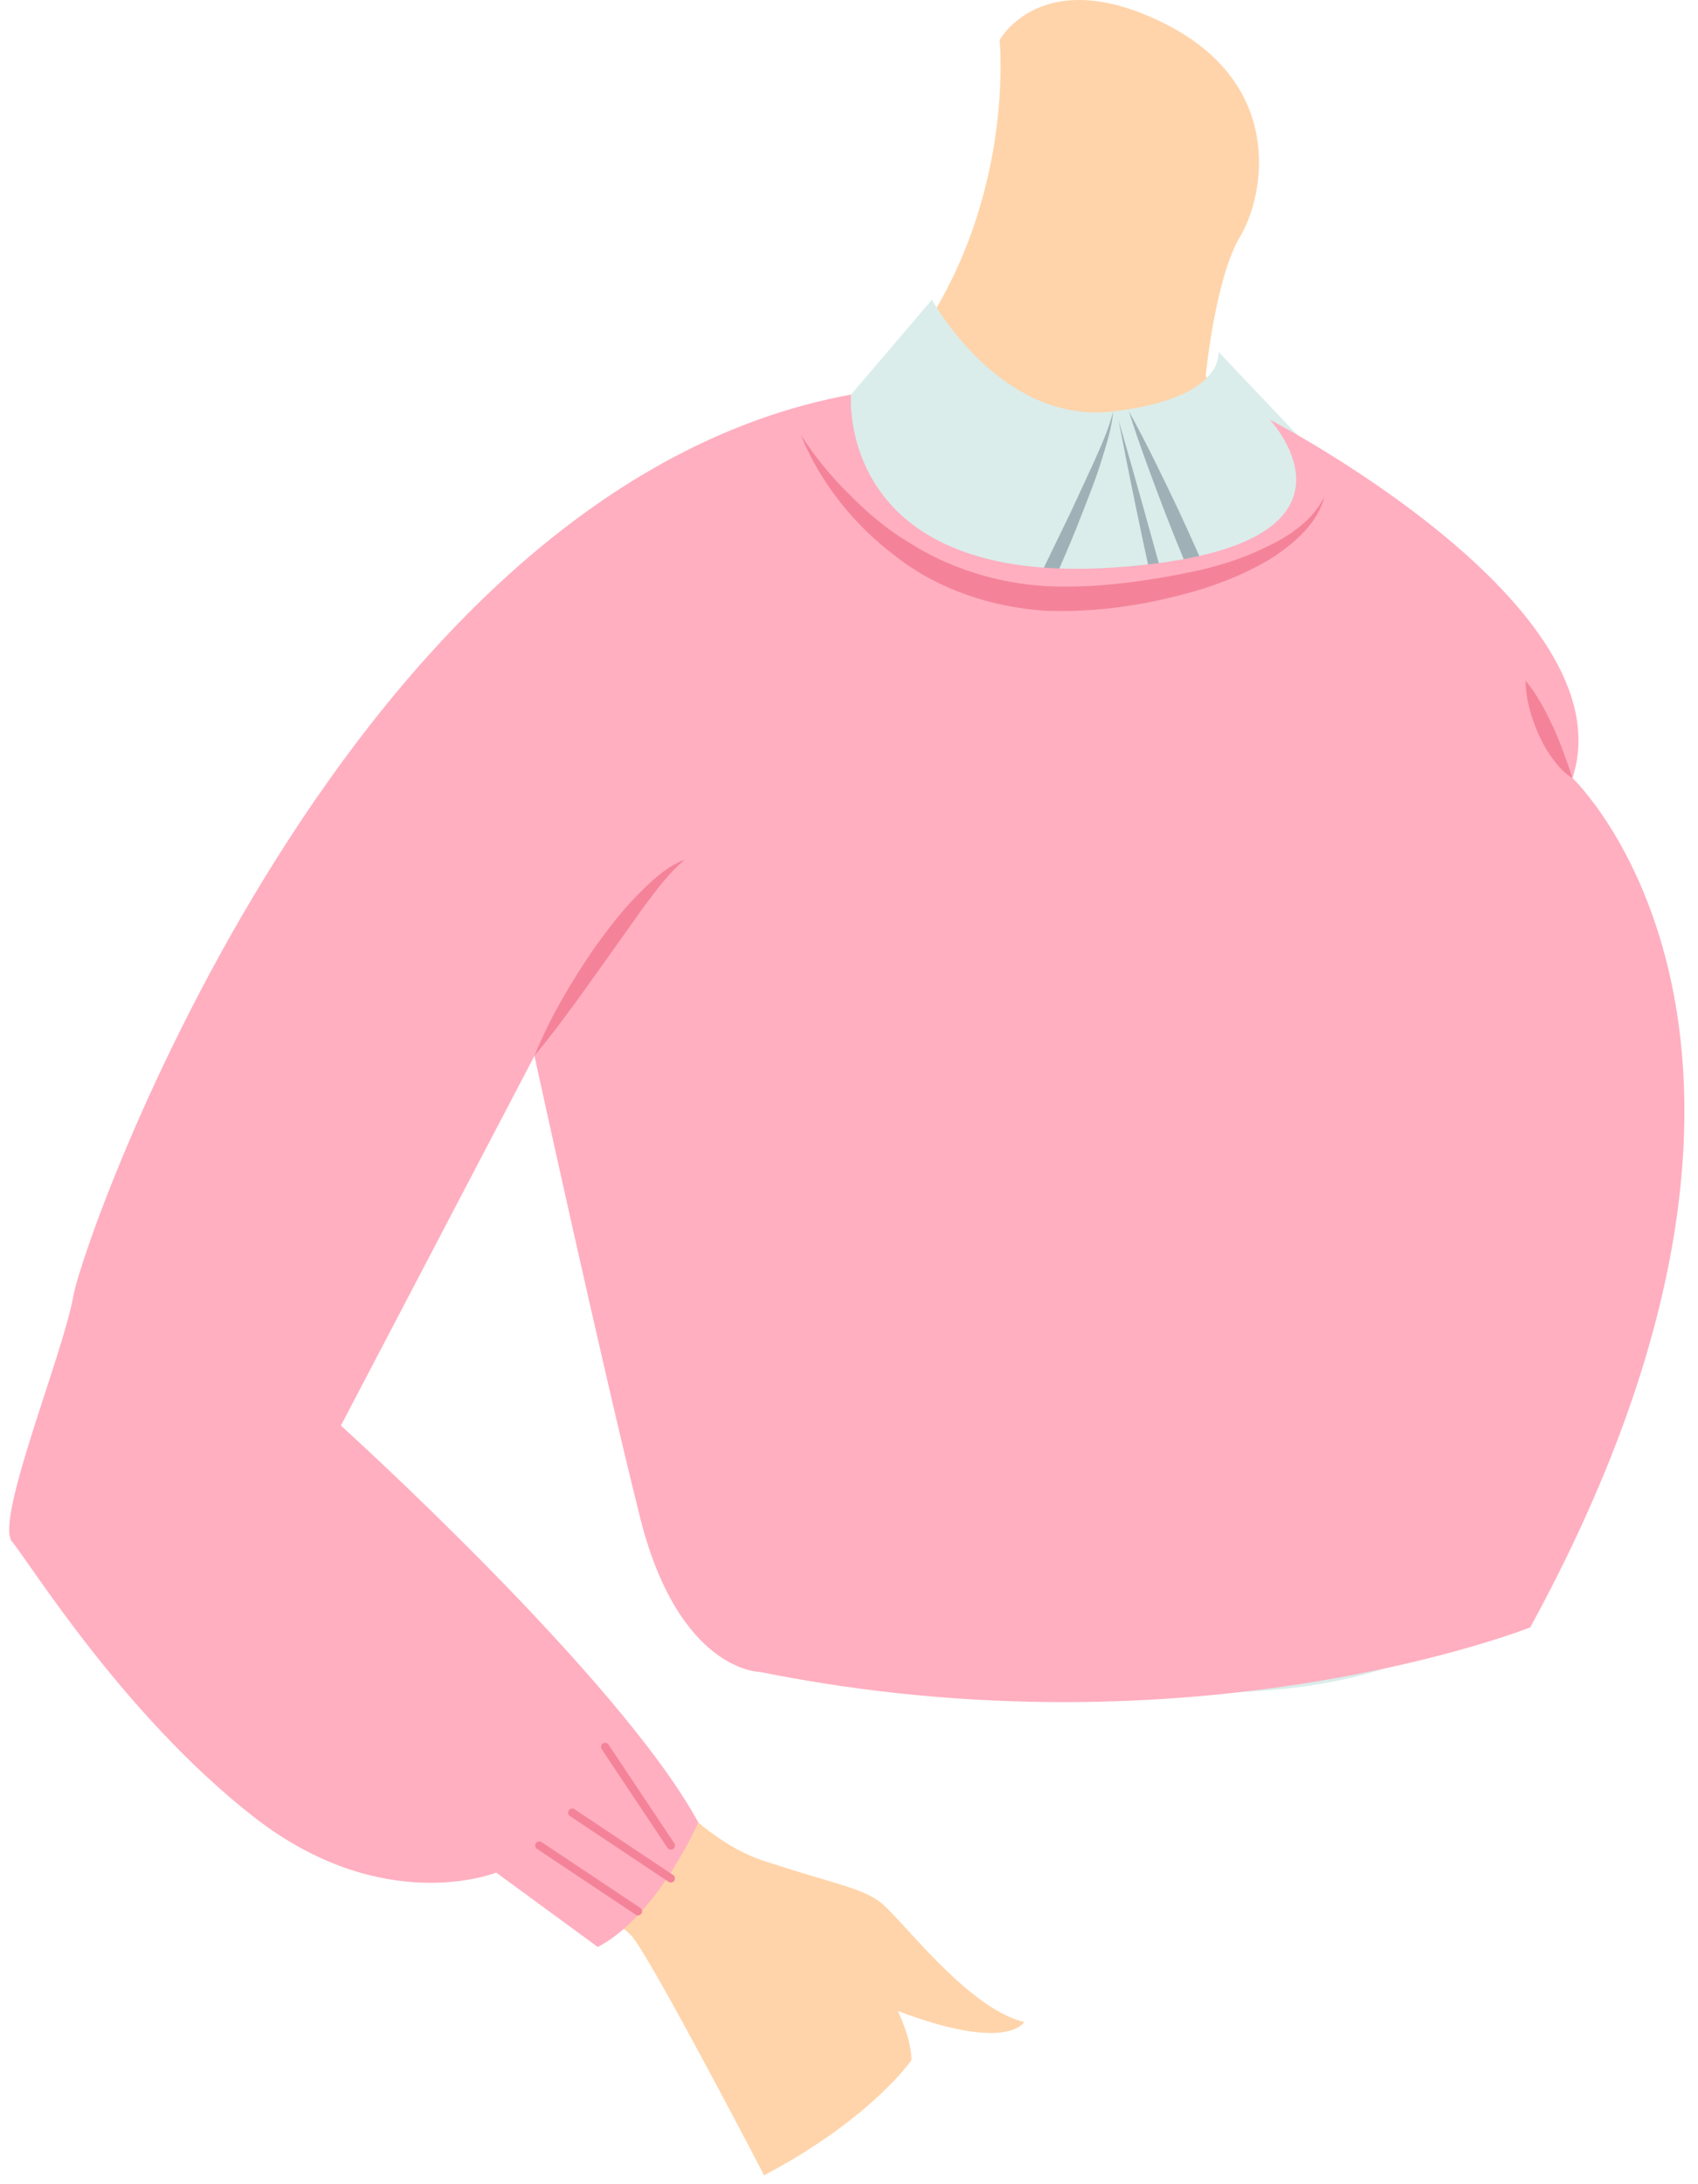 <svg width="51.647px" height="66.42px" viewBox="20.72 0 51.647 66.42" fill="none" xmlns="http://www.w3.org/2000/svg"><g id="Female Character/Upper Body/Sweater 2"><path id="509:24332" fill-rule="evenodd" clip-rule="evenodd" d="M51.124 1.218C51.124 1.218 52.026 9.926 44 14.398C44 14.398 43.858 20 52.834 20C61.81 20 62 15.246 62 15.246C62 15.246 57.869 12.185 57.393 11.432C57.393 11.432 57.678 8.467 58.439 7.196C59.198 5.925 59.816 2.537 56.111 0.7C52.406 -1.135 51.124 1.218 51.124 1.218" fill="#FFD4AA"/><g id="Group"><g id="Group 14"><path id="509:24335" fill-rule="evenodd" clip-rule="evenodd" d="M36.074 53.502C36.074 53.502 36.929 52.035 38.64 52.769C40.352 53.502 41.696 55.886 43.957 56.618C46.219 57.352 46.829 57.413 47.441 57.841C48.052 58.269 50.08 61.08 51.846 61.508C51.846 61.508 51.352 62.427 47.991 61.141C47.991 61.141 48.419 61.996 48.419 62.669C48.419 62.669 47.202 64.44 43.96 66.152C43.96 66.152 40.719 59.919 39.985 58.94C39.252 57.963 34.607 56.436 36.074 53.502" fill="#FFD4AA"/><g id="Group 5"><path id="Fill 3" fill-rule="evenodd" clip-rule="evenodd" d="M49.066 9.114C49.066 9.114 51.138 12.922 54.578 12.513C58.017 12.104 57.779 10.696 57.779 10.696L60.631 13.701L60.769 14.045C60.769 14.045 64.362 16.783 65.312 17.733C66.263 18.684 69.114 19.872 68.243 25.891C68.243 25.891 71.467 30.959 71.467 32.306C71.467 33.652 71.381 35.948 68.609 40.305C68.609 40.305 69.322 45.136 68.451 46.323C67.58 47.512 65.6 51.551 57.284 51.472C48.968 51.392 43.9 51.146 43.187 49.686C42.474 48.225 41.762 46.562 41.92 44.265C42.078 41.968 38.846 32.708 37.42 30.649L29.724 43.076L41.619 55.397C41.619 55.397 42.54 57.27 39.689 58.627C39.689 58.627 24.917 50.125 22.992 48.857C21.066 47.591 24.711 35.949 27.087 31.514C29.463 27.079 35.675 14.93 46.604 12L49.066 9.114Z" fill="#DAEDEB"/></g><path id="Fill 6" fill-rule="evenodd" clip-rule="evenodd" d="M53.992 14.053L53.299 15.552L51.953 18.333C51.323 18.104 50.721 17.72 50.141 17.321C49.51 16.873 48.899 16.386 48.311 15.87C47.116 14.861 45.974 13.781 44.83 12.696C45.8 13.942 46.881 15.096 48.029 16.188C48.612 16.723 49.222 17.233 49.863 17.709C50.503 18.186 51.192 18.623 52.011 18.855C52.118 18.885 52.234 18.834 52.282 18.73C52.75 17.726 53.208 16.72 53.607 15.687C53.806 15.169 54.018 14.658 54.184 14.128C54.346 13.6 54.534 13.069 54.578 12.513C54.444 13.049 54.215 13.55 53.992 14.053" fill="#9FB1B7"/><path id="Fill 8" fill-rule="evenodd" clip-rule="evenodd" d="M59.333 16.402C58.836 17.024 58.308 17.628 57.753 18.191C57.367 17.285 56.972 16.382 56.554 15.49C56.076 14.489 55.597 13.487 55.058 12.512C55.391 13.576 55.786 14.613 56.18 15.65C56.584 16.683 57.007 17.708 57.451 18.724L57.455 18.732C57.466 18.759 57.483 18.784 57.505 18.806C57.6 18.9 57.752 18.9 57.847 18.805C58.521 18.131 59.119 17.406 59.627 16.609C60.138 15.821 60.569 14.962 60.769 14.046C60.393 14.9 59.889 15.672 59.333 16.402" fill="#9FB1B7"/><path id="Fill 10" fill-rule="evenodd" clip-rule="evenodd" d="M54.743 12.778C55.671 15.997 56.542 19.228 57.436 22.451L58.792 27.276C59.028 28.076 59.271 28.872 59.532 29.659C59.675 30.035 59.798 30.456 59.965 30.784C60.034 30.946 60.141 31.153 60.244 31.356C60.333 31.56 60.42 31.766 60.49 31.974C61.47 35.331 60.944 38.914 59.779 42.016C59.348 43.59 59.293 45.268 59.153 46.94C59.067 47.775 58.965 48.622 58.713 49.435C58.471 50.243 58.009 51.028 57.284 51.471C57.96 50.958 58.332 50.174 58.522 49.382C58.712 48.579 58.757 47.747 58.786 46.916C58.853 45.255 58.837 43.556 59.22 41.874C59.438 41.017 59.712 40.268 59.891 39.464C60.077 38.665 60.195 37.85 60.255 37.033C60.367 35.406 60.276 33.729 59.78 32.214C59.72 32.025 59.645 31.843 59.57 31.664C59.486 31.493 59.403 31.327 59.307 31.104C59.103 30.681 59.002 30.291 58.853 29.883C58.597 29.078 58.364 28.271 58.137 27.463C57.694 25.844 57.259 24.226 56.88 22.594C56.101 19.337 55.37 16.069 54.743 12.778" fill="#9FB1B7"/><path id="Fill 12" fill-rule="evenodd" clip-rule="evenodd" d="M38.831 31.514C39.585 30.499 40.46 29.601 41.378 28.747C41.844 28.328 42.315 27.915 42.822 27.541C43.325 27.165 43.84 26.798 44.408 26.515C43.521 27.412 42.632 28.271 41.715 29.117C40.789 29.95 39.857 30.777 38.831 31.514" fill="#9FB1B7"/></g></g><g id="Group 12"><path id="509:24343" fill-rule="evenodd" clip-rule="evenodd" d="M36.097 53.486C36.097 53.486 36.952 52.019 38.663 52.753C40.375 53.486 41.719 55.87 43.98 56.602C46.242 57.336 46.852 57.397 47.464 57.825C48.075 58.253 50.103 61.064 51.869 61.492C51.869 61.492 51.375 62.411 48.014 61.125C48.014 61.125 48.442 61.98 48.442 62.653C48.442 62.653 47.225 64.424 43.983 66.136C43.983 66.136 40.742 59.903 40.008 58.924C39.275 57.947 34.63 56.42 36.097 53.486" fill="#FFD4AA"/><g id="Group 5_2"><path id="Fill 3_2" fill-rule="evenodd" clip-rule="evenodd" d="M54.578 17.26C63.033 16.697 59.344 12.763 59.344 12.763C59.344 12.763 70.261 18.417 68.549 23.661C68.549 23.661 77.004 31.65 67.265 49.49C67.265 49.49 57.127 53.522 43.841 50.847C43.841 50.847 41.364 50.847 40.186 46.138C39.009 41.428 36.976 32.109 36.976 32.109L31.089 43.354C31.089 43.354 39.561 51.008 41.96 55.423C41.96 55.423 40.721 58.262 38.902 59.21L35.812 56.947C35.812 56.947 32.373 58.339 28.413 55.235C24.453 52.131 21.629 47.528 21.089 46.887C20.549 46.244 22.633 41.214 22.955 39.395C23.276 37.575 31.295 14.799 46.604 12C46.604 12 46.123 17.822 54.578 17.26Z" fill="#FFAFC0"/></g><path id="Fill 6_2" fill-rule="evenodd" clip-rule="evenodd" d="M45.074 13.219C45.501 13.88 45.993 14.489 46.547 15.029C47.086 15.578 47.673 16.08 48.326 16.472C49.604 17.297 51.084 17.744 52.583 17.828C54.073 17.896 55.646 17.672 57.138 17.355C57.888 17.189 58.62 16.946 59.302 16.603C59.983 16.274 60.647 15.817 61.001 15.11C60.804 15.895 60.137 16.472 59.486 16.92C58.803 17.351 58.055 17.668 57.291 17.91C55.752 18.376 54.182 18.63 52.539 18.576C50.918 18.471 49.285 17.946 48.001 16.945C46.7 15.982 45.671 14.682 45.074 13.219" fill="#F48399"/><path id="Fill 8_2" fill-rule="evenodd" clip-rule="evenodd" d="M36.976 32.109C37.457 30.925 38.107 29.833 38.828 28.788C39.201 28.274 39.585 27.765 40.028 27.302C40.471 26.849 40.945 26.374 41.552 26.14C41.063 26.547 40.701 27.052 40.323 27.548L39.236 29.077C38.508 30.096 37.79 31.127 36.976 32.109" fill="#F48399"/><path id="Fill 10_2" fill-rule="evenodd" clip-rule="evenodd" d="M67.123 20.7C67.494 21.148 67.738 21.635 67.97 22.125C68.194 22.623 68.367 23.117 68.549 23.661C68.291 23.513 68.103 23.286 67.935 23.059C67.763 22.833 67.634 22.583 67.515 22.331C67.295 21.818 67.129 21.284 67.123 20.7" fill="#F48399"/></g><path id="Path 9 (Stroke)" fill-rule="evenodd" clip-rule="evenodd" d="M37.021 56.056C37.059 55.998 37.137 55.983 37.194 56.021L40.194 58.021C40.252 58.059 40.267 58.137 40.229 58.194C40.191 58.252 40.113 58.267 40.056 58.229L37.056 56.229C36.998 56.191 36.983 56.113 37.021 56.056Z" fill="#F48399"/><path id="Path 9 Copy (Stroke)" fill-rule="evenodd" clip-rule="evenodd" d="M38.021 55.056C38.059 54.998 38.137 54.983 38.194 55.021L41.194 57.021C41.252 57.059 41.267 57.137 41.229 57.194C41.191 57.252 41.113 57.267 41.056 57.229L38.056 55.229C37.998 55.191 37.983 55.113 38.021 55.056Z" fill="#F48399"/><path id="Path 9 Copy 2 (Stroke)" fill-rule="evenodd" clip-rule="evenodd" d="M39.056 53.021C39.113 52.983 39.191 52.998 39.229 53.056L41.229 56.056C41.267 56.113 41.252 56.191 41.194 56.229C41.137 56.267 41.059 56.252 41.021 56.194L39.021 53.194C38.983 53.137 38.998 53.059 39.056 53.021Z" fill="#F48399"/></g></svg>